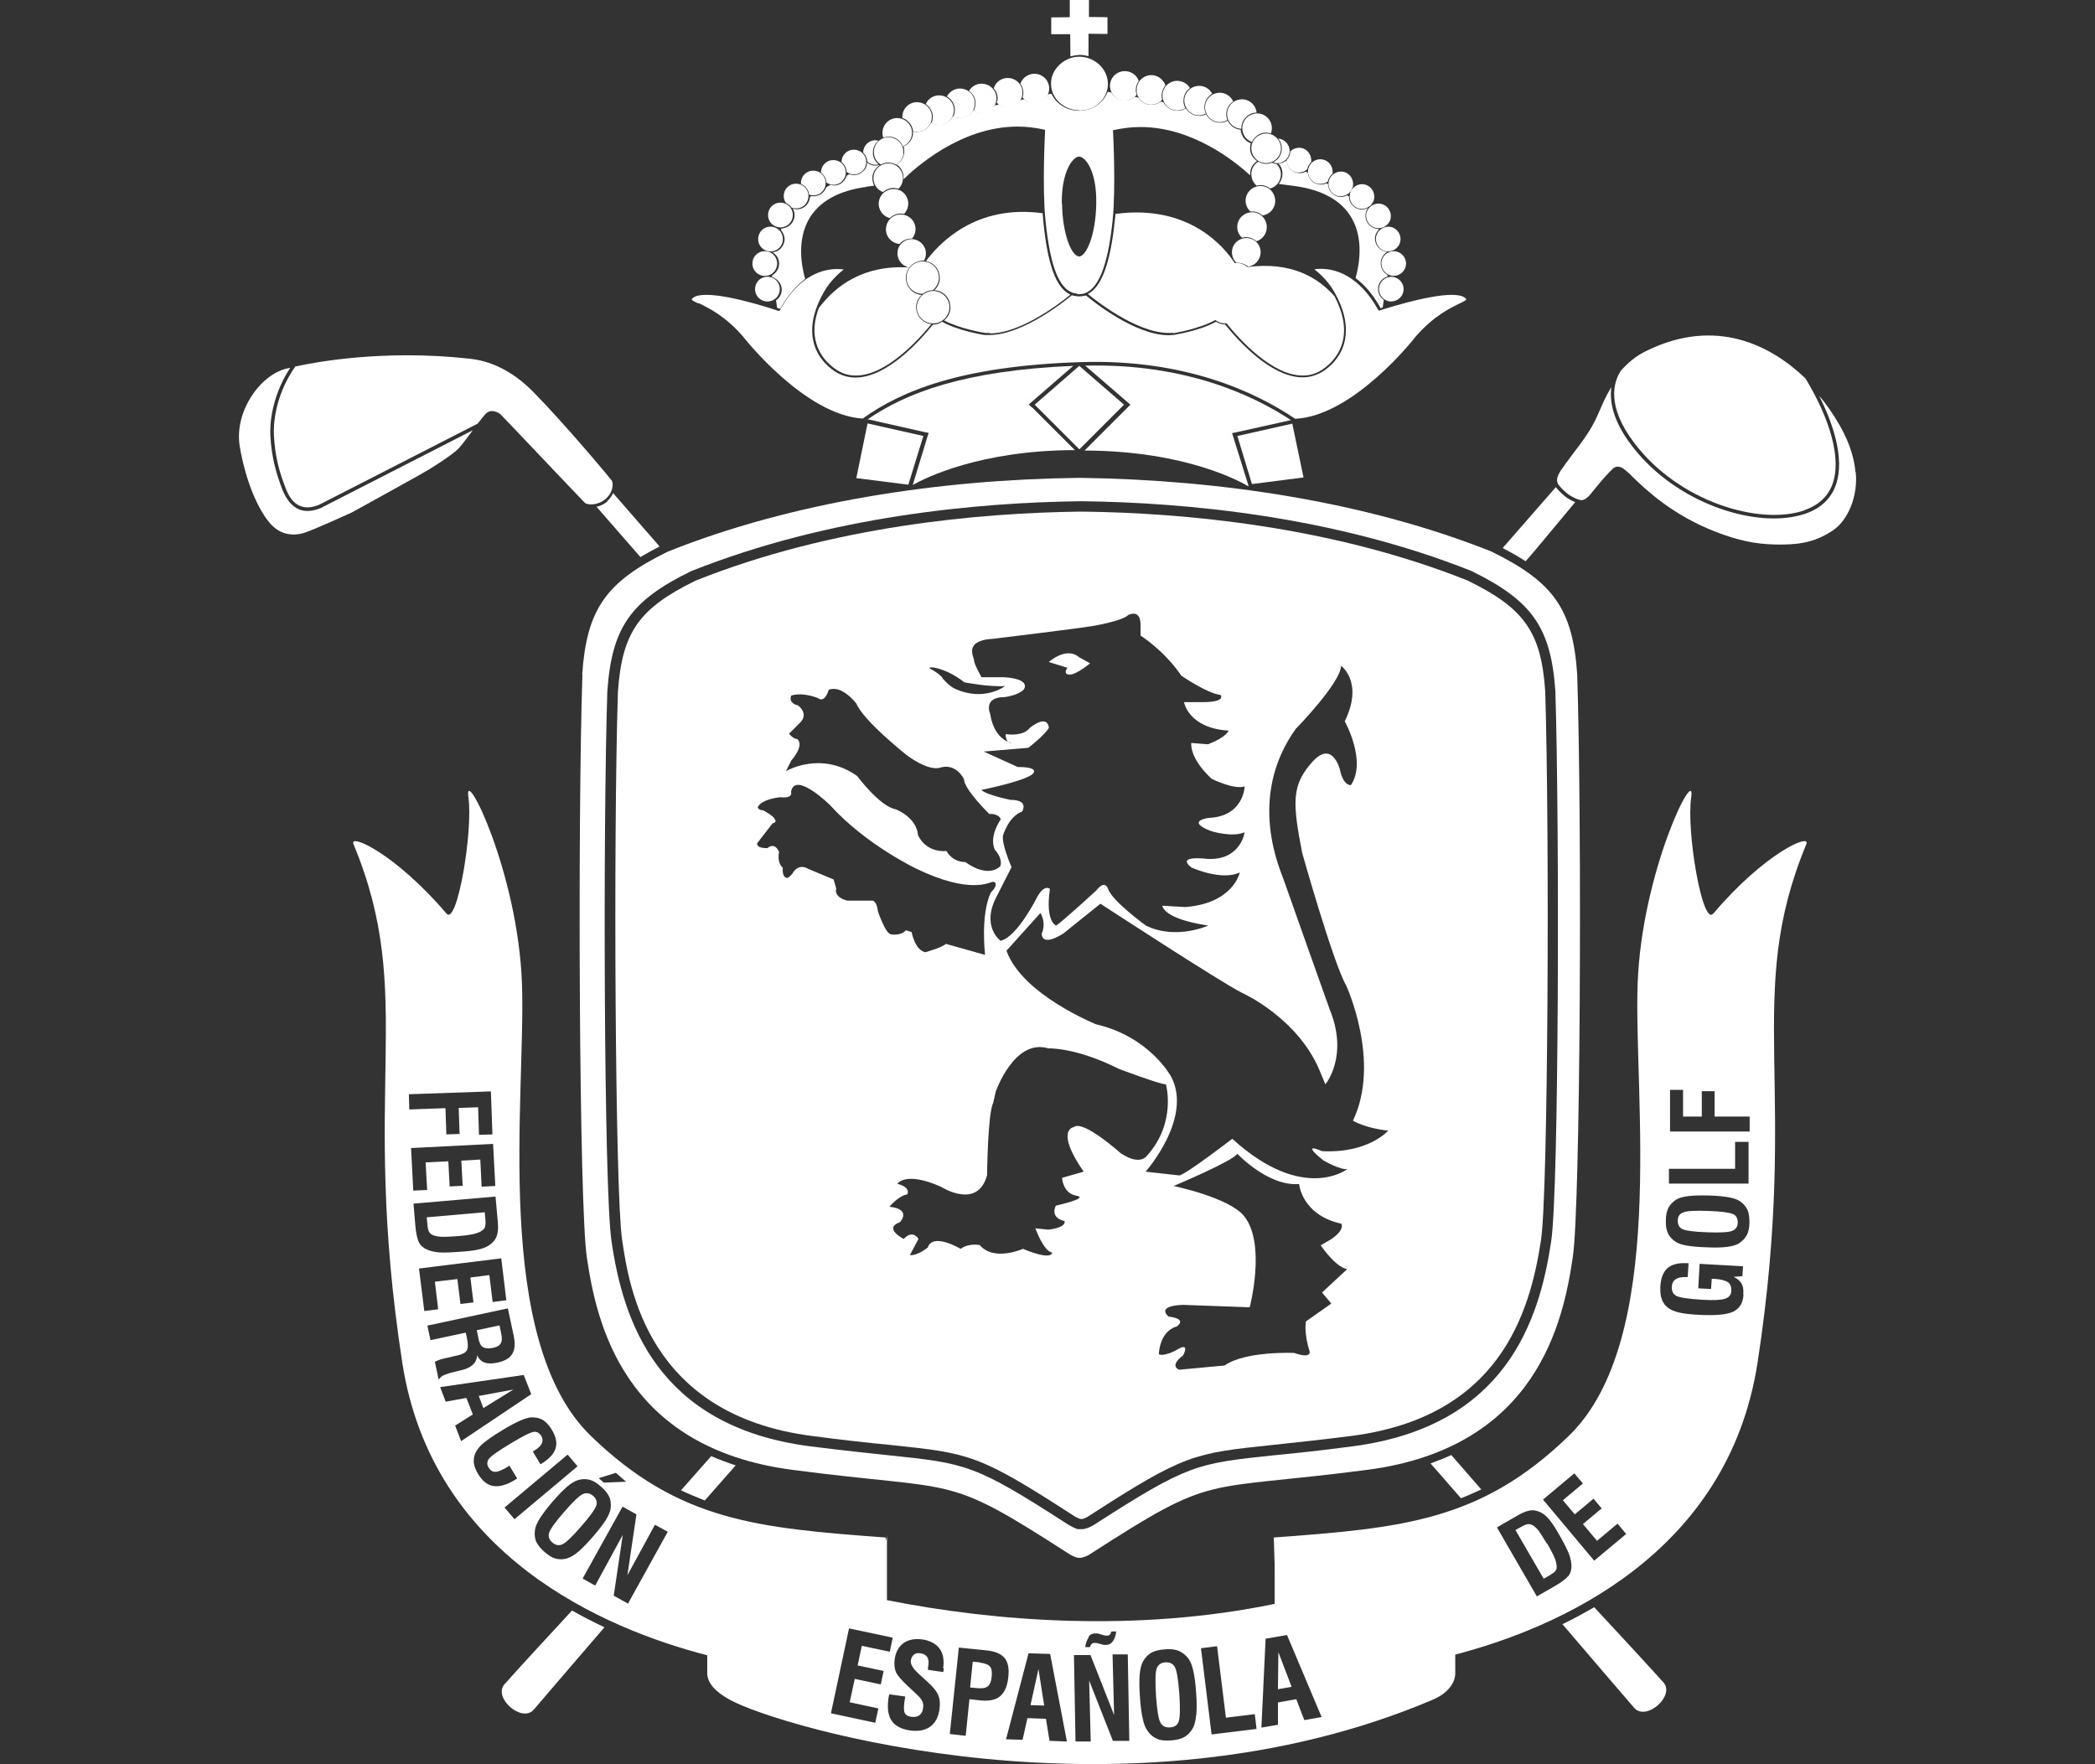 <?xml version="1.0" encoding="UTF-8"?>
<svg id="Capa_1" data-name="Capa 1" xmlns="http://www.w3.org/2000/svg" viewBox="0 0 95 80">
  <rect x="0" y="0" width="95" height="80" fill="#333333" stroke="none"/>
  <defs>
    <style>
      .cls-1 {
        fill: #fff;
      }
    </style>
  </defs>
  <polygon class="cls-1" points="38.83 21.68 41.19 21.98 41.87 19.77 39.34 19.2 38.83 21.68"/>
  <polygon class="cls-1" points="48.95 20.37 48.95 20.37 50.97 18.35 48.94 16.59 46.92 18.35 48.94 20.37 48.95 20.37"/>
  <polygon class="cls-1" points="59.11 21.65 58.6 19.21 56.11 19.77 56.77 21.95 59.11 21.65"/>
  <path class="cls-1" d="M20.8,20.33c.15-.16.4-.5.64-.82l-6.9,3.53c-.22.09-.42.13-.6.13-.15,0-.28-.03-.4-.08-.31-.14-.55-.43-.74-.9-.25-.66-.49-1.41-.54-2.45-.02-.34-.01-1.67.9-3.06-.03,0-.05.01-.05.01-1.26.21-2.5,1.95-2.24,3.54.27,1.61.83,2.85,1.35,3.47.52.62,1.14.58,1.52.48.37-.1,2.21-.94,2.21-.94,0,0,2.72-1.5,3.14-1.74.42-.23,1.41-.86,1.7-1.16Z"/>
  <path class="cls-1" d="M12.42,19.73c.05,1.02.28,1.76.53,2.4.16.43.38.7.65.81.24.1.53.09.87-.05l7.19-3.68c.14-.18.26-.33.35-.43.28-.3.64-.03.68,0,.04.03,3.77,3.97,3.83,4.02.12.11.59.13.95-.18.34-.3.35-.71.27-.83-.08-.11-2.12-2.56-3.57-4.03-1.32-1.34-2.56-1.46-2.93-1.5-3.86-.42-6.94.16-7.85.36-.98,1.4-.99,2.77-.97,3.11Z"/>
  <path class="cls-1" d="M81.83,23.13c.66-.23,1.1-.65,1.29-1.25.45-1.4-.46-3.43-1.25-4.72-1.55-1.49-4.05-2.8-7.21-1.25-.48.23-.85.55-1.16.9-.34.52-.66,1.61.61,3.28,2.03,2.68,5.7,3.75,7.72,3.05Z"/>
  <path class="cls-1" d="M58.9,7.82c.15,0,.28-.05.38-.15.02-.13.09-.24.18-.32,0-.03,0-.05,0-.08,0-.31-.24-.57-.55-.57-.15,0-.29.06-.4.16,0,.16-.07.3-.17.4,0,.31.24.56.55.57Z"/>
  <path class="cls-1" d="M61.75,9.47c.31,0,.57-.24.57-.55,0-.31-.24-.56-.55-.57-.31,0-.56.24-.57.55,0,.31.24.57.55.57Z"/>
  <path class="cls-1" d="M51.09,4.56c.19-.02.34-.12.45-.26-.01-.04-.02-.09-.03-.13-.02-.18.02-.35.13-.5-.1-.29-.4-.48-.72-.44-.37.05-.63.38-.58.75.05.37.38.63.75.58Z"/>
  <path class="cls-1" d="M52.72,4.42c.05.37.38.63.75.58.1-.01.2-.05.28-.1-.04-.07-.07-.16-.08-.25-.02-.19.03-.37.14-.52.04-.05.09-.1.15-.14-.13-.22-.39-.35-.66-.32-.37.05-.63.38-.58.75Z"/>
  <path class="cls-1" d="M37.14,13.94c-.23.6-.27,1.15-.12,1.64.26.87,1.02,1.25,1.03,1.26.24.13.49.19.76.19,1.37,0,2.83-1.61,3.42-2.33-.35-.04-.63-.31-.68-.67-.03-.21.03-.41.16-.57.03-.03.06-.06.09-.09-.02,0-.04,0-.05,0-.21-.03-.39-.13-.51-.3-.13-.16-.18-.37-.16-.57.02-.13.07-.26.15-.36.15-.21.4-.33.67-.32.04-.07.07-.15.08-.24.05-.36-.21-.68-.56-.73-.35-.05-.68.21-.72.56-.04.34.19.65.52.72-2.06-.13-3.32.83-4.06,1.8Z"/>
  <path class="cls-1" d="M84.14,21.41c-.09-.94-.48-1.86-1.22-2.91-.11-.16-.25-.35-.43-.55.64,1.26,1.15,2.82.78,3.98-.21.65-.68,1.11-1.39,1.36-.42.14-.9.22-1.43.22-2.09,0-4.82-1.14-6.47-3.32-.85-1.12-1-2-.91-2.64-.24.39-.41.78-.55,1.11-.08.18-.15.34-.22.47-.25.49-.55.89-.93,1.39-.11.15-.22.3-.35.47l-.07.1c-.22.3-.47.63-.27.9.09.12.25.28.39.39.2.16.45.25.45.25.08.03.14.05.2.05.07,0,.18-.03.36-.22.05-.06.13-.16.23-.28.22-.27.53-.65.83-.93.07-.06.14-.09.22-.09.17,0,.31.13.4.21l.04.03c.06.05.15.13.25.24.58.56,1.8,1.73,3.79,2.49.96.37,1.75.54,2.64.56.97.02,1.74-.05,2.61-.62.72-.47,1.17-1.59,1.06-2.66Z"/>
  <path class="cls-1" d="M27.55,22.73c-.17.15-.35.22-.5.25l1.99,2.28c.27-.16.56-.32.87-.48l-2.11-2.42c-.05.12-.14.25-.26.36Z"/>
  <path class="cls-1" d="M31.96,68.04l1.4-1.59c-.39-.13-.76-.27-1.11-.42l-1.37,1.55c.36.17.72.32,1.08.46Z"/>
  <path class="cls-1" d="M39.7,7.47s.1,0,.14-.02c-.04-.03-.08-.07-.11-.11-.12-.15-.17-.34-.14-.52.02-.18.11-.33.24-.44-.05-.01-.09-.02-.14-.02-.31,0-.55.26-.55.56.11.11.18.25.19.41.1.09.23.15.38.14Z"/>
  <path class="cls-1" d="M38.4,7.8c.09.07.21.11.33.11.31,0,.56-.26.55-.57,0-.31-.26-.56-.57-.55-.31,0-.55.25-.55.56.14.11.23.27.23.46Z"/>
  <path class="cls-1" d="M37.48,8.28c.09.06.2.1.32.1.31,0,.56-.26.55-.57,0-.31-.26-.56-.57-.55-.31,0-.56.26-.55.57.14.1.24.27.24.45Z"/>
  <path class="cls-1" d="M35.4,10.31c.31,0,.56-.26.55-.57,0-.31-.26-.56-.57-.55-.31,0-.56.26-.55.57,0,.31.26.56.57.55Z"/>
  <path class="cls-1" d="M34.95,11.4c.31,0,.56-.26.55-.57,0-.31-.26-.56-.57-.55-.31,0-.56.26-.55.57,0,.31.26.56.57.55Z"/>
  <path class="cls-1" d="M34.69,12.51c.31,0,.56-.26.55-.57,0-.31-.26-.56-.57-.55-.31,0-.56.26-.55.57,0,.31.26.56.57.55Z"/>
  <path class="cls-1" d="M34.79,12.55c-.31,0-.56.26-.55.57,0,.31.26.56.57.55.31,0,.56-.26.55-.57,0-.31-.26-.56-.57-.55Z"/>
  <path class="cls-1" d="M39.26,8.47l.38-.05c-.07-.13-.09-.27-.08-.42.03-.22.16-.4.33-.51,0,0-.01,0-.02-.01-.06.02-.12.03-.18.03h0c-.14,0-.27-.05-.37-.14,0,.15-.06.29-.17.39-.11.11-.26.18-.42.18h0c-.08,0-.15-.02-.22-.04l-.12.07c-.03.1-.07.19-.15.26-.11.12-.26.18-.42.18h0c-.06,0-.11-.01-.16-.03l-.19.11c-.08.23-.3.4-.56.41h0s-.07,0-.11-.01l-.07.04c-.02.31-.27.56-.59.56h0c-.07,0-.13-.01-.19-.03.05.09.08.18.08.29,0,.33-.26.6-.59.61l-.03.07c.1.11.16.25.17.4,0,.16-.06.31-.17.43-.1.11-.24.17-.38.18.18.1.3.29.3.51,0,.23-.13.43-.32.54v.07c.25.08.43.3.44.56,0,.21-.1.39-.26.5l.05.34c.06.02.11.04.14.04.36-.64.75-1.06,1.13-1.35-.18-.64-.36-1.78.17-2.71.46-.8,1.34-1.3,2.63-1.47Z"/>
  <path class="cls-1" d="M60.24,8.33c0,.31.24.57.55.57.31,0,.56-.24.57-.55,0-.31-.24-.57-.55-.57-.31,0-.56.24-.57.55Z"/>
  <path class="cls-1" d="M61.95,9.78c0,.31.24.56.55.57.31,0,.57-.24.57-.55,0-.31-.24-.56-.55-.57-.31,0-.57.24-.57.55Z"/>
  <path class="cls-1" d="M62.39,10.83c0,.31.24.57.55.57.31,0,.56-.24.57-.55,0-.31-.24-.57-.55-.57-.31,0-.56.24-.57.55Z"/>
  <path class="cls-1" d="M62.64,11.94c0,.31.24.56.55.57.31,0,.56-.24.57-.55,0-.31-.24-.56-.55-.57-.31,0-.57.24-.57.55Z"/>
  <path class="cls-1" d="M63.65,13.12c0-.31-.24-.56-.55-.57-.31,0-.56.24-.57.55,0,.31.24.57.55.57.31,0,.56-.24.57-.55Z"/>
  <path class="cls-1" d="M47.68,1.55h.85s.01,1.01.01,1.01c.13-.04.26-.06.4-.07.14,0,.28.02.42.06v-1.02s.86.01.86.01v-.76s-.84-.01-.84-.01V0S48.95,0,48.95,0h0S48.51,0,48.51,0v.78s-.84.01-.84.01v.76Z"/>
  <path class="cls-1" d="M48.93,5.01h.05c.69,0,1.25-.54,1.26-1.19,0-.31-.12-.61-.35-.85-.25-.25-.6-.4-.95-.4-.33,0-.66.14-.9.37-.25.24-.39.55-.38.87,0,.65.59,1.19,1.28,1.19Z"/>
  <path class="cls-1" d="M57.33,6.06c-.37.05-.63.38-.58.75.05.37.38.63.75.58.37-.05.63-.38.58-.75-.05-.37-.38-.63-.75-.58Z"/>
  <path class="cls-1" d="M31.69,13.75c.41.2,1.19.56,2.02,1.53.03.04,2.78,3.54,5.41,3.7,1.77-1.27,4.51-2.39,9.9-2.56,4.71-.15,7.92,1.36,9.71,2.57,2.64-.12,5.42-3.66,5.44-3.7.84-.97,1.61-1.33,2.02-1.53.16-.08.3-.14.3-.18,0,0,0-.04-.08-.09-.11-.08-.31-.12-.58-.12-1.14,0-3.26.71-3.28.71h-.03s-.02-.02-.02-.02c-.89-1.62-2.01-1.87-2.59-1.87-.13,0-.24.01-.31.02.17.13.59.49.87.97.53.9.68,1.72.47,2.43-.27.9-1.06,1.3-1.07,1.3-.25.13-.51.2-.8.2-1.46,0-2.96-1.71-3.52-2.4-.15,0-.29-.05-.41-.12-.73.41-1.88.59-1.94.6-.07,0-.14.01-.21.01-1.57,0-3.55-1.64-3.74-1.8-.05.01-.21.04-.32.04s-.27-.04-.33-.05c-.2.17-2.18,1.8-3.74,1.8-.07,0-.14,0-.2,0-.06,0-1.21-.19-1.94-.6-.12.08-.26.13-.42.13-.56.7-2.06,2.4-3.51,2.4-.28,0-.55-.07-.8-.2,0,0-.8-.4-1.07-1.3-.21-.71-.06-1.52.47-2.43.28-.48.7-.84.87-.97-.07-.01-.17-.02-.31-.02-.59,0-1.7.24-2.59,1.87l-.02.03h-.03s-2.13-.73-3.28-.73c-.27,0-.47.04-.58.12-.08.05-.08.08-.08.09,0,.04.14.11.3.18Z"/>
  <path class="cls-1" d="M45.22,4.56s-.01.07-.02.1c.1.11.24.19.41.21.37.05.7-.21.75-.58.05-.37-.21-.7-.58-.75-.33-.04-.63.16-.72.47,0,0,.02.02.03.03.12.15.17.34.14.52Z"/>
  <path class="cls-1" d="M44.09,4.26c.12.15.17.34.14.52-.01.09-.04.17-.08.25.08.05.18.09.28.1.37.05.7-.21.75-.58.05-.37-.21-.7-.58-.75-.27-.04-.53.1-.66.32.05.04.1.08.15.14Z"/>
  <path class="cls-1" d="M43.15,4.56c.12.15.17.34.14.52,0,.07-.03.14-.06.2.07.03.14.06.22.07.37.05.7-.21.75-.58.05-.37-.21-.7-.58-.75-.28-.04-.55.11-.68.35.08.05.15.11.21.18Z"/>
  <path class="cls-1" d="M42.15,4.88c.12.15.17.34.14.52,0,.06-.03.12-.05.17.08.05.16.08.26.09.37.05.7-.21.75-.58.05-.37-.21-.7-.58-.75-.3-.04-.58.13-.69.39.06.04.12.09.17.15Z"/>
  <path class="cls-1" d="M41.26,5.59c.08.1.13.23.14.36.03,0,.07.02.1.02.37.05.7-.21.75-.58.05-.37-.21-.7-.58-.75-.37-.05-.7.21-.75.58,0,.04,0,.09,0,.13.13.04.25.13.34.24Z"/>
  <path class="cls-1" d="M40.96,6.98c.05-.37-.21-.7-.58-.75-.37-.05-.7.21-.75.58-.03.27.09.52.31.65.13-.07.27-.1.43-.08.1.01.19.04.27.09.17-.1.3-.28.33-.49Z"/>
  <path class="cls-1" d="M40.38,6.2c.19.02.36.12.47.27.04.05.07.11.09.17.21-.09.38-.29.41-.53.05-.37-.21-.7-.58-.75-.37-.05-.7.21-.75.58-.01.1,0,.2.03.3.1-.03.21-.05.32-.04Z"/>
  <path class="cls-1" d="M40.36,7.42c-.37-.05-.7.21-.75.58-.04.31.15.61.43.71.15-.13.35-.21.56-.18.05,0,.09.02.14.03.11-.1.18-.24.2-.4.05-.37-.21-.7-.58-.75Z"/>
  <path class="cls-1" d="M40.6,8.58c-.37-.05-.7.21-.75.58-.04.34.18.65.5.73.15-.15.36-.23.59-.2.02,0,.04,0,.06.01.09-.1.16-.23.18-.38.05-.37-.21-.7-.58-.75Z"/>
  <path class="cls-1" d="M40.18,10.31c-.05.37.21.7.58.75.01,0,.02,0,.03,0,.14-.16.34-.25.57-.24.08-.1.13-.21.15-.34.05-.37-.21-.7-.58-.75-.37-.05-.7.21-.75.58Z"/>
  <path class="cls-1" d="M41.11,12.5c-.05.4.23.77.64.82.03,0,.06,0,.09,0,.13-.1.29-.16.46-.16.14-.12.24-.28.27-.48.05-.4-.23-.77-.64-.82-.4-.05-.77.23-.82.64Z"/>
  <path class="cls-1" d="M46.4,4.29s-.02.09-.03.13c.11.14.26.24.45.26.37.05.7-.21.75-.58.05-.37-.21-.7-.58-.75-.32-.04-.61.15-.72.44.1.15.15.32.13.5Z"/>
  <path class="cls-1" d="M43.05,14.03c.05-.4-.23-.77-.64-.83-.4-.05-.77.23-.83.64-.05.4.23.77.64.82.4.05.77-.23.83-.64Z"/>
  <path class="cls-1" d="M26.41,30.58c-.22,6.8-.15,24.07.2,26.43.43,2.91,1.62,8.63,9.31,9.64,7.68,1.01,6.82.11,12.55,3.81.14.09.27.14.39.18.03,0,.07,0,.1,0,.04,0,.07,0,.1-.01.13-.03.26-.08.39-.17,5.74-3.7,4.87-2.81,12.56-3.81,7.69-1.01,8.88-6.73,9.31-9.64.35-2.35.42-19.63.2-26.43-.2-2.96-1.07-4.19-3.89-5.57-5.69-2.27-12.34-3.25-18.56-3.34h-.22c-6.23.08-12.87,1.07-18.56,3.34-2.82,1.38-3.68,2.61-3.89,5.57ZM31.34,25.9c6.29-2.51,13.04-3.11,17.59-3.17h.21c4.56.06,11.3.66,17.58,3.16,2.76,1.35,3.61,2.57,3.81,5.45.19,6.13.16,22.62-.19,24.95-.53,3.55-2.03,8.37-8.97,9.29-1.5.2-2.66.32-3.59.41-3.53.37-3.9.41-8.15,3.14-.14.09-.29.16-.43.19-.04.02-.09.02-.14.02h-.08s-.04,0-.06,0h-.06c-.16-.06-.3-.13-.43-.21-4.24-2.74-4.61-2.77-8.14-3.14-.93-.1-2.09-.22-3.59-.41-6.94-.91-8.45-5.74-8.97-9.29-.35-2.34-.39-18.82-.19-24.94.2-2.89,1.05-4.11,3.8-5.45Z"/>
  <path class="cls-1" d="M48.51,30.59c.31,0,.92-.51.92-.51l-.5-.28c-.58-.5-1.37.22-1.37.22l.84.26c-.22.34.12.31.12.31Z"/>
  <path class="cls-1" d="M36.78,65.11c1.49.2,2.65.32,3.57.41,3.64.38,4.02.42,8.35,3.22.09.06.18.1.29.14h0s.05,0,.05,0h.05c.09-.03.19-.07.29-.14,4.34-2.8,4.72-2.84,8.35-3.22.93-.1,2.08-.22,3.58-.41,6.63-.87,8.06-5.49,8.57-8.89.32-2.12.39-18.33.19-24.86-.18-2.69-.94-3.78-3.53-5.04-6.2-2.47-12.88-3.06-17.39-3.12h-.21c-4.51.06-11.19.65-17.4,3.13-2.57,1.26-3.33,2.34-3.52,5.04-.21,6.52-.13,22.73.19,24.85.32,2.17,1.18,7.92,8.57,8.89ZM50.85,52.32s-1.74-1.57-2.16-1.21c0,0-.87.11.45,2.02l-.98.28s.03.7.65.81c.62.11-.93.45-.93.45,0,0-.31.53.39.7,0,0,.14.28-.73.39l-.59-.06s.37,1.04.76,1.1c0,0,.03.39-1.32-.17,0,0-1.32.59-1.96-.17,0,0-.48-.11-.87.17,0,0-1.26-.76-1.49-.06,0,0-.48.39-.81.34l.39-.73s-.25-.45-.67,0c0,0-.95-.48-.17-.76,0,0,.56-.59-.48-.7,0,0,.42-.5.81-.56,0,0,.2-.31-.45-.48,0,0,.36-.59,1.99.14,0,0,1.65,1.06,2.08-.53,0,0,.03-2.83.28-3.28l.11-.5s.84-2.44,2.39-1.97c0,0,1.23-.06,3.2.93,0,0,1.85.7,2.13.7,0,0,.5,1.74-.87,3.25,0,0-.31.45-1.15-.11ZM60.37,59.11l-1.15.81s-.11.5.17,1.37c0,0,.08.34-.7.06,0,0-2.21-.1-3.16.57l-2.05.19s-.5-.14.17-.65c0,0,.37-.67-.34-.22,0,0-.53.28-.76.17,0,0,.01-1.03.81-1.26,0,0,.53-.34-.37-.45,0,0-.62-.48.65-.53l3.03.11s.76-2.89-.26-4.14c-.68-.84-3.19-1.36-3.19-1.36,0,0,2.67-1.12,2.89-1.46,0,0,1.4,1.49,2.8,1.37,0,0,.11,1.4,1.91,1.8,0,0,.2.25-.45.7l-.48.28s.66.99,1.2,1.08l-1.14,1.06.42.5ZM58.79,33.02s2.02-2.08,2.02-2.83c0,0,1.04.73.17,2.52,0,0,1.01,1.8.28,2.89,0,0-.34.06-.5-.7,0,0-.34-1.38-1.26-.34-.93,1.04-.9,1.82-.45,4.12,0,0,1.4,4.97,1.99,6,0,0,1.6,3.45.31,6.14,0,0,.56.34,1.6.45,0,0-.9,1.04-3,.93,0,0-1.04-.47.06.42,0,0,.78.45,1.09.39,0,0-1.99,1.57-5.22-1.37,0,0-2.16,1.66-2.41,1.66l-1.52-.17s2.16-2.44,1.15-4.32c0,0-.97-1.8-3.39-2.36,0,0-3.37-1.35-4.07-3.34l1.54-1.71s.28.42.06.93c0,0-.06.65.98,0l1.68-1.35s5.5,3.59,6.42,4.04c0,0,2.58,1.15,3.56,3.62l.22.53s1.07-1.26.2-3.39c0,0-1.96-5.5-2.08-5.86-.11-.37-1.74-3.73.56-6.9ZM44.93,28.98s3.96-.48,4.6-.59c0,0,1.35-.22,1.63-.5,0,0,.56-.31.56.45v.48s1.07.67,1.85,1.82c0,0,1.18.81,1.77.87,0,0,.31.33-.84.33h-.81s.2,1.18,2.02,1.29c0,0-.06.28-.93.62l-.76-.06s-.11.67.93,1.63c0,0,1.01.5,1.49.34,0,0-.03,1.37-1.65,1.43,0,0-1.04.14.11.59,0,0,.95.31,1.54.06,0,0-.17,1.26-1.65,1.21,0,0-1.52-.2-.76.39,0,0,1.37.62,2.19.22,0,0-.28,1.4-2.47,1.57l-1.04-.06s0,.59,2.08.9c0,0-1.46.67-2.83,0,0,0-1.54-1.12-1.71-1.66,0,0-.13-.45-.53.06,0,0-1.55,1.43-1.83,1.6,0,0-.5-.17-.28-1.66,0,0-.25-.25-.59.39,0,0-.9,1.8-1.65,1.96,0,0-.9-.65-.17-2.02l.67-1.32s-.45-1.01-.39-1.43c0,0,.25-.87.87-1.09,0,0,.34-.53-.53-.53,0,0-1.09-.22-1.32-.45,0,0,1.85-.37,2.3-.7,0,0,.45-.34-.65-.34l-1.54-.7,2.02-.17s.7-.53.93-.9c0,0,0-.67-.87,0,0,0-.22.39-1.09.28,0,0,0,.24.11.35.09.04.15.04.15.05h-.03s-.09-.02-.12-.05c-.23-.1-.67-.39-.81-1.27,0,0-.34-.76.65-.76,0,0,.59-.06.87-.34,0,0,.39-.47-.87-.56h-1.04s-.34-.59-.34-.76-.48-.87.78-.98ZM43.73,30.94s1.12.22,1.85.17c0,0-.96.74-2.3.11-.25-.12-.53-.45-.53-.45,0,0-.02-.14-.57-.45-.21-.12.62-.11,1.55.62ZM36.14,33.51c-.17,0-.36-.24-.36-.24l.53-.53c.36-.41-.12-.75-.12-.75-.48-.12-.31-.45-.31-.45.55-.17,1.22.12,1.22.12.31.24.48-.38.48-.38.6-.24,1.25.62,1.25.62.34.81,2.32,2.37,2.32,2.37,1.08.77,1.51.53,1.51.53.72-.19,1.05.53,1.05.53.02.48,1.15,1.58,1.15,1.58.46-.02.52.24.52.24-.58.89-.26,1.39-.26,1.39.38.43.24.74.24.74-.63.57-1.58-.19-1.58-.19-.62,0-.86-.5-.86-.5-.99.07-1.29-.72-1.29-.72-.07-.82-1.01-1.17-1.01-1.17-.74-.14-1.75-1.51-1.75-1.51-1.65-1.17-3.23-.22-3.23-.22l.24-.48c.65-.77.26-.98.26-.98ZM34.34,38.23l.69-.89c.24-.07.1-.19.1-.19-.02-.14-.53-.41-.53-.41-.22,0-.24-.14-.24-.14.19-.38,1.03-.45,1.03-.45.6.07.48-.24.48-.24.17-.98,1.77.6,1.77.6,1.63,1.8,3.91,2.88,3.91,2.88,2.42,1.17,3.31.62,3.45.6.15-.02.15.1.15.1.02.17-.22.38-.22.38-.48,1.03-.26,2.83-.26,2.83l-1.78-.5c-.17.17-.93.38-.93.38-.48-.1-.62-.91-.62-.91l-.26-.09c-.22.27-.67.19-.67.19-.26-.02-.6-1.05-.6-1.05-.05-.46-.24-.48-.24-.48h-1.15c-.65-.17-.5-.55-.5-.55l-.12-.41-1.15-.48c-.43-.26-.67.14-.67.14-.09.17-.26.27-.26.27-.29,0-.22-.46-.22-.46-.29-.24-.17-.72-.17-.72-.22-.48-.53-.17-.53-.17-.55,0-.46-.22-.46-.22Z"/>
  <path class="cls-1" d="M36.7,8.83c.06.02.13.03.19.03.31,0,.56-.26.55-.57,0-.31-.26-.56-.57-.55-.31,0-.56.26-.55.57,0,0,0,.02,0,.03.2.08.35.27.37.49Z"/>
  <path class="cls-1" d="M35.89,9.41c.07.03.14.04.22.04.31,0,.56-.26.55-.57,0-.31-.26-.56-.57-.55-.31,0-.56.26-.55.57,0,.11.04.22.1.3.1.05.19.12.25.21Z"/>
  <path class="cls-1" d="M56.43,10.8c-.36.05-.61.37-.56.73.02.15.09.28.19.38.2,0,.39.06.54.18.35-.05.6-.37.56-.73-.04-.36-.37-.61-.73-.56Z"/>
  <path class="cls-1" d="M57.44,10.21c-.05-.37-.38-.63-.75-.58-.37.05-.63.38-.58.75.02.16.1.3.21.4.03,0,.07-.02.1-.02.21-.03.41.05.55.18.31-.09.51-.4.47-.73Z"/>
  <path class="cls-1" d="M57.82,9.02c-.05-.37-.38-.63-.75-.58-.37.05-.63.38-.58.75.02.16.1.3.21.4.21-.02.4.05.55.18.36-.05.62-.38.57-.75Z"/>
  <path class="cls-1" d="M56.34,5.9c.03.26.2.46.43.54.02-.05.05-.1.09-.15.12-.15.28-.25.47-.27.11-.01.21,0,.3.03.04-.1.05-.21.04-.32-.05-.37-.38-.63-.75-.58-.37.05-.63.38-.58.75Z"/>
  <path class="cls-1" d="M57.98,7.16c-.07.09-.15.15-.25.2.06.02.12.04.18.04.31,0,.56-.24.57-.55,0-.3-.23-.54-.52-.57.08.1.14.22.16.36.02.19-.03.37-.14.52Z"/>
  <path class="cls-1" d="M58.08,7.82c-.02-.15-.09-.29-.2-.39-.07,0-.14-.02-.2-.05-.08.03-.17.05-.27.05h-.01c-.12,0-.24-.04-.34-.1-.22.13-.35.39-.31.66.02.17.11.32.23.43.03,0,.06-.02.09-.02.2-.03.39.04.53.15.31-.09.52-.39.48-.73Z"/>
  <path class="cls-1" d="M55.65,5.26c.04.33.32.57.64.58,0-.17.04-.33.15-.46.12-.15.28-.25.47-.27.02,0,.05,0,.07,0,0,0,0-.01,0-.02-.05-.37-.38-.63-.75-.58-.37.05-.63.38-.58.75Z"/>
  <path class="cls-1" d="M54.65,4.95c.05.37.38.63.75.58.09-.01.18-.04.26-.09-.02-.05-.04-.11-.05-.17-.02-.19.03-.37.14-.52.05-.06.11-.11.17-.15-.12-.26-.39-.43-.69-.39-.37.05-.63.38-.58.75Z"/>
  <path class="cls-1" d="M53.71,4.64c.05.37.38.63.75.58.08-.01.15-.04.22-.07-.03-.06-.05-.13-.06-.2-.02-.19.03-.37.14-.52.06-.07.13-.14.21-.18-.13-.24-.39-.39-.68-.35-.37.05-.63.38-.58.75Z"/>
  <path class="cls-1" d="M51.54,4.16c.05.37.38.63.75.58.16-.02.3-.1.41-.21,0-.03-.02-.07-.02-.1-.02-.19.03-.37.14-.52,0,0,.02-.02.03-.03-.1-.3-.4-.51-.72-.47-.37.05-.63.38-.58.75Z"/>
  <path class="cls-1" d="M59.87,8.34c.13,0,.25-.04.34-.11.03-.14.11-.27.22-.36,0-.03,0-.05,0-.08,0-.31-.24-.56-.55-.57-.31,0-.56.24-.57.55,0,.31.24.57.55.57Z"/>
  <path class="cls-1" d="M62.56,13.99s.08-.03.14-.05l.05-.34c-.16-.11-.26-.29-.26-.5,0-.27.18-.49.43-.56v-.07c-.18-.1-.31-.3-.31-.54,0-.21.12-.4.29-.51-.31-.03-.55-.29-.55-.6,0-.16.07-.3.17-.4l-.02-.04c-.33-.01-.59-.28-.58-.61,0-.13.04-.24.11-.34-.08.04-.17.07-.27.07h0c-.33,0-.59-.27-.59-.59l-.08-.05c-.08.04-.18.07-.28.07h0c-.32,0-.58-.26-.59-.58l-.07-.04c-.08.04-.17.06-.26.06h0c-.31,0-.56-.24-.59-.54l-.09-.05c-.08.05-.18.07-.28.07h0c-.16,0-.31-.07-.42-.18-.1-.11-.16-.24-.17-.39,0,0,0,0-.01,0-.03.02-.06.04-.09.06,0,0-.01,0-.02.01-.03.02-.07.03-.1.04,0,0-.01,0-.02,0-.04.01-.09.02-.13.02.1.1.16.23.18.38.02.19-.03.37-.14.52,0,.01-.02.02-.03.03l.69.09c1.29.17,2.18.67,2.63,1.47.53.93.35,2.07.17,2.71.38.28.77.71,1.13,1.35Z"/>
  <path class="cls-1" d="M68.42,25s0,0,0,0c.08.05.17.09.25.14,0,0,0,0,0,0,0,0,.01,0,.02.01,0,0,0,0,0,0,.08.05.17.1.25.15,0,0,0,0,0,0,0,0,0,0,0,0,.08.05.16.1.24.15,0,0,0,0,0,0l.4-.46,1.85-2.22c-.1-.04-.29-.12-.46-.26-.15-.12-.32-.29-.42-.42,0,0,0,0,0,0l-2.41,2.76c.1.05.19.1.28.15,0,0,0,0,.01,0Z"/>
  <polygon class="cls-1" points="57.95 76.6 58.57 76.49 57.97 74.92 57.95 76.6"/>
  <path class="cls-1" d="M53.28,75.6c-.09-.16-.23-.23-.43-.22-.2.01-.34.11-.4.28-.06.17-.07.58-.03,1.24.05.65.11,1.05.2,1.21.09.16.23.24.44.22.2-.01.33-.1.39-.27.06-.17.07-.58.03-1.23-.05-.65-.11-1.06-.2-1.22Z"/>
  <path class="cls-1" d="M21.91,61.09c.1.06.25.07.45.03.18-.04.3-.11.35-.21.06-.1.06-.26.01-.48l-.07-.33-1.03.22.08.39c.04.2.11.33.21.38Z"/>
  <path class="cls-1" d="M26.89,67.83c-.15-.13-.3-.15-.46-.08-.16.07-.44.34-.85.81-.4.46-.63.78-.68.95-.05.17,0,.31.15.44.14.12.29.15.45.08.16-.07.44-.34.85-.81.41-.47.64-.79.69-.95.05-.17,0-.31-.14-.44Z"/>
  <path class="cls-1" d="M70.14,69.99c-.18-.3-.32-.52-.42-.64-.11-.12-.21-.2-.32-.23-.05-.01-.11-.01-.17,0-.06.02-.15.06-.26.12l-.25.14,1.28,2.21.26-.15c.13-.08.22-.14.26-.19.04-.05.07-.11.07-.17,0-.11-.02-.25-.08-.4-.06-.16-.18-.39-.36-.7Z"/>
  <polygon class="cls-1" points="46.73 77.32 47.35 77.34 47.09 75.68 46.73 77.32"/>
  <path class="cls-1" d="M19.45,55.84c.03.06.07.11.13.14.1.06.24.09.41.1.17.01.44,0,.81-.03.36-.03.62-.07.78-.12.16-.05.28-.11.36-.2.04-.04.06-.1.07-.16.01-.06.01-.17,0-.3l-.03-.3-2.63.23.03.31c.01.16.04.26.06.33Z"/>
  <path class="cls-1" d="M44.43,75.38l-.32-.03-.12,1.17.31.03c.23.02.39,0,.49-.08.1-.08.16-.23.18-.44.02-.22,0-.37-.08-.46-.08-.09-.23-.15-.47-.18Z"/>
  <polygon class="cls-1" points="21.92 63.85 23.28 63.01 21.71 63.3 21.92 63.85"/>
  <path class="cls-1" d="M78.57,55.05c-.15-.07-.53-.12-1.12-.14-.6-.02-.98,0-1.13.07-.16.06-.24.19-.24.37,0,.19.07.32.22.39.15.07.53.12,1.13.14.59.02.97,0,1.13-.07.16-.07.24-.19.24-.38,0-.18-.07-.31-.21-.38Z"/>
  <path class="cls-1" d="M77.68,41.43c-.48.57-1.22-3.74-.99-5.28.22-1.53-2.25,3.38-2.43,8.47-.18,5.03,1.38,16.15-3.13,20.5-3.99,3.86-7.55,4.17-13.37,4.6l.04,1.23v1.78c-6.29,1.3-12.7.8-17.58-.17v-2.98c0,.1-.02.2-.06.28v-.14c-5.81-.43-9.37-.74-13.36-4.6-4.5-4.35-2.95-15.47-3.13-20.5-.18-5.09-2.65-10-2.43-8.47.22,1.53-.51,5.84-.99,5.28-2.33-2.73-4.44-3.67-4.22-3.15,2.87,6.91.28,10.92,2.21,23.5,1.35,8.78,9.19,12.08,13.83,13.28v.81c0,.43.35.84,1.03,1.21,2.27,1.25,18.01,5.88,31.86,0,.71-.3,1.03-.78,1.03-1.21v-.84c4.63-1.21,12.37-4.53,13.71-13.25,1.93-12.58-.66-16.59,2.21-23.5.22-.52-1.9.41-4.22,3.15ZM27.92,66.78l.47.41-1.01.04-.23-.2.77-.24ZM18.53,49.62l3.73-.13.07,1.95-.61.02-.04-1.25-.88.03.04,1.18-.6.02-.04-1.19-1.64.06-.02-.7ZM18.63,52.06l3.73-.19.1,1.91-.62.03-.06-1.23-.86.05.06,1.14-.59.03-.06-1.14-1.03.05.07,1.25-.63.03-.1-1.94ZM18.83,55.53l-.08-.95,3.72-.32.1,1.11c.02.23.02.41-.01.55-.03.14-.08.26-.16.35-.12.14-.27.25-.46.32-.19.07-.49.13-.9.16-.53.04-.9.06-1.13.04-.22-.02-.41-.06-.57-.14-.16-.07-.28-.18-.35-.33-.07-.15-.13-.41-.16-.78ZM19.02,57.52l3.71-.46.23,1.9-.62.08-.15-1.22-.86.11.14,1.13-.59.07-.14-1.13-1.02.12.15,1.25-.63.08-.24-1.93ZM19.72,61.75c.06-.03.13-.06.21-.09.08-.03.2-.06.35-.09l.38-.09.1-.02c.21-.05.35-.12.41-.23.06-.11.06-.3,0-.57l-.05-.23-1.6.34-.14-.66,3.65-.78.26,1.22c.08.37.06.65-.06.84-.11.19-.34.33-.68.4-.24.05-.43.05-.59-.01-.15-.06-.26-.17-.32-.33-.02.34-.25.57-.71.68-.02,0-.04,0-.05.01l-.48.12c-.14.04-.24.08-.32.12-.08.05-.14.11-.19.18l-.17-.81ZM20.63,64.65l.81-.51-.29-.75-.94.17-.25-.66,3.79-.55.34.87-3.18,2.13-.27-.7ZM22.38,67.39c-.27-.05-.51-.23-.7-.55-.09-.15-.15-.3-.18-.43-.03-.13-.02-.26.01-.39.05-.17.15-.34.32-.5.17-.16.49-.39.97-.68.33-.2.6-.34.81-.43.21-.09.38-.14.51-.14.2,0,.37.04.51.13.14.09.27.23.39.43.2.32.25.61.17.86-.08.25-.31.49-.68.71l-.35-.58.08-.05c.17-.1.28-.21.33-.32.05-.11.04-.22-.02-.33-.09-.14-.2-.21-.35-.19-.15.02-.49.19-1.02.51-.58.35-.91.58-1.01.71-.09.12-.1.26-.01.4.08.13.18.2.31.19.13,0,.33-.09.59-.25l.04-.03.35.58s-.03.02-.06.04c-.03.02-.05.03-.06.04-.37.22-.69.31-.97.26ZM22.88,68.36l2.86-2.4.45.53-2.86,2.4-.45-.53ZM25.74,70.66c-.19.06-.37.06-.53.02-.16-.04-.33-.14-.52-.31-.19-.16-.31-.32-.38-.47-.06-.15-.08-.33-.05-.53.02-.14.09-.31.22-.52.13-.2.32-.46.58-.76.26-.3.48-.52.66-.68.18-.15.35-.25.48-.29.19-.06.37-.06.53-.02.16.04.33.14.52.31.19.16.31.32.38.47.07.15.08.33.06.53-.02.14-.1.32-.22.52-.13.2-.32.45-.58.75-.26.3-.48.52-.66.68-.18.15-.34.25-.48.29ZM28.45,72.7l-.62-.34.41-2.76-1.25,2.3-.57-.32,1.81-3.26.63.35-.41,2.76,1.25-2.29.58.32-1.81,3.27ZM49.36,74.22c.07-.1.17-.15.29-.15.03,0,.05,0,.08,0,.03,0,.05,0,.08.01l.28.08s.04,0,.06.01c.02,0,.04,0,.06,0,.05,0,.09-.02.12-.05.03-.03.05-.08.07-.14h.22c-.03.19-.08.34-.16.45-.08.11-.18.16-.31.16-.02,0-.05,0-.07,0-.02,0-.04,0-.06-.01l-.31-.08s-.03,0-.04,0c-.01,0-.03,0-.04,0-.05,0-.1.02-.13.05-.04.03-.06.08-.07.14h-.22c.03-.19.08-.34.16-.44ZM39.94,76.38l-1.18-.25-.23,1.06,1.3.28-.14.65-2.01-.43.82-3.85,1.98.42-.13.64-1.27-.27-.19.89,1.18.25-.13.61ZM42.8,75.68s-.01.07-.02.09c0,.02,0,.04-.01.05l-.69-.1v-.1c.05-.21.03-.37-.03-.47-.06-.1-.16-.16-.32-.18-.12-.02-.21,0-.29.06-.07.06-.12.15-.14.27-.02.16.1.37.37.61h0s.36.33.36.33c.26.23.43.43.51.62.08.18.1.4.06.66-.05.35-.19.61-.42.78-.23.16-.53.22-.91.17-.39-.06-.67-.2-.83-.43-.16-.23-.21-.55-.16-.97,0-.05.02-.12.04-.22v-.02s.73.1.73.1l-.04.25c-.03.24-.03.41.02.5.05.1.15.15.29.17.15.02.28,0,.37-.07.09-.06.15-.17.17-.33.02-.12,0-.22-.04-.31-.04-.09-.15-.22-.32-.37l-.34-.32c-.29-.27-.47-.48-.54-.64-.06-.16-.08-.35-.05-.57.05-.33.18-.57.4-.73.22-.16.5-.21.84-.17.36.05.62.19.79.41.17.23.22.52.17.89ZM44.49,77.11l-.53-.06-.17,1.66-.72-.08.41-3.92,1.27.13c.39.04.65.16.81.35.15.19.21.48.16.88-.04.39-.16.66-.36.84-.2.17-.48.23-.85.2ZM47.59,78.93l-.16-.99-.84-.03-.22.98-.75-.02,1.02-3.9.98.03.76,3.97-.79-.03ZM50.47,78.95l-1.08-2.74.07,2.76h-.69s-.07-3.92-.07-3.92h.75s1.07,2.72,1.07,2.72l-.07-2.75h.69s.07,3.92.07,3.92h-.75ZM54.24,77.77c-.02.25-.07.44-.14.58-.1.18-.23.32-.38.41-.15.09-.36.14-.62.16-.26.02-.47,0-.63-.07-.16-.07-.31-.18-.43-.36-.09-.12-.17-.3-.22-.55-.06-.25-.1-.58-.13-1-.03-.42-.03-.75-.01-1,.02-.25.07-.44.14-.58.1-.19.23-.32.38-.41.15-.09.36-.14.62-.16.26-.02.47,0,.63.07.16.07.31.18.44.35.09.12.17.31.22.55.06.25.1.58.13.99.03.41.03.75.01,1ZM54.94,78.65l-.48-3.91.73-.09.4,3.24,1.31-.16.08.67-2.04.25ZM59.14,77.99l-.36-.94-.83.15v1.01s-.75.13-.75.13l.19-4.03.97-.17,1.57,3.72-.78.14ZM71.11,71.47c-.1.12-.3.28-.62.46l-.8.46-1.81-3.13.94-.54c.19-.11.35-.18.48-.21.13-.03.26-.04.37,0,.17.04.33.13.47.27.14.14.31.37.51.72.26.44.42.77.5.97.07.2.11.39.11.56,0,.17-.05.32-.14.44ZM72.29,70.77l-2.32-2.77,1.42-1.19.39.46-.91.76.54.64.85-.71.37.44-.85.71.64.76.93-.78.39.47-1.45,1.21ZM78.68,51.78h.61s0,1.89,0,1.89h-3.61s0-.67,0-.67h3s0-1.22,0-1.22ZM79.06,58.71c-.02.38-.18.63-.47.77-.3.14-.82.18-1.59.14-.36-.02-.64-.05-.85-.1-.21-.05-.38-.12-.49-.2-.14-.1-.24-.23-.3-.39-.06-.16-.08-.35-.07-.58.02-.39.13-.67.32-.84.19-.17.48-.25.87-.23h.09s-.04.63-.04.63h-.04c-.22-.01-.38.02-.49.09-.12.07-.18.19-.19.35-.01.2.06.33.2.41.15.08.54.14,1.19.18.51.03.85.01,1.03-.05.18-.06.27-.18.28-.36,0-.18-.04-.31-.16-.39-.12-.08-.32-.13-.61-.15h-.12s-.03.46-.03.46l-.58-.03.06-1.11,1.97.11-.03.45-.4.03c.17.08.29.18.36.3.07.12.1.29.08.5ZM79.2,56.02c-.07.14-.19.26-.36.37-.12.07-.29.12-.52.15-.23.03-.54.04-.92.02-.38-.01-.69-.04-.92-.08-.23-.04-.4-.1-.51-.18-.16-.11-.28-.24-.34-.39-.07-.15-.1-.34-.09-.58,0-.24.05-.43.12-.57.08-.14.2-.27.36-.37.12-.07.3-.12.53-.15.23-.03.54-.04.92-.03.38.01.68.04.91.08.23.04.4.1.52.18.16.11.27.24.34.39.07.15.09.34.09.58,0,.24-.05.43-.12.57ZM79.34,51.31h-3.61s0-1.89,0-1.89h.59v1.21s.85,0,.85,0v-1.15h.58v1.15s1.59,0,1.59,0v.67Z"/>
  <path class="cls-1" d="M22.88,76.37c-.54.6.77,1.77,1.32,1.16.02-.03,1.99-2.32,3.21-3.74-.49-.23-.98-.48-1.47-.76-.95,1.03-2.26,2.44-3.06,3.34Z"/>
  <path class="cls-1" d="M66.25,67.94c.31-.12.61-.26.92-.4l-1.36-1.56c-.3.14-.62.26-.94.38l1.38,1.58Z"/>
  <path class="cls-1" d="M72.29,72.88c-.48.28-.96.54-1.44.77,1.21,1.42,3.24,3.78,3.26,3.8.55.61,1.86-.56,1.32-1.16-.83-.92-2.18-2.38-3.14-3.41Z"/>
  <path class="cls-1" d="M53.2,15.11s1.19-.19,1.91-.6c.14.11.32.17.51.15.55.69,2.05,2.37,3.45,2.37.27,0,.53-.06.76-.19,0,0,.77-.39,1.03-1.26.19-.63.07-1.34-.34-2.14-.76-.87-1.99-1.59-3.95-1.33-.15-.13-.36-.21-.58-.18,0,0,0,0,0,0-.46-.71-2.06-2.68-5.41-2.23,0,.11-.02.22-.03.32-.2,1.91-.6,3-1.22,3.31.23.19,2.16,1.77,3.68,1.77.07,0,.13,0,.2-.01Z"/>
  <path class="cls-1" d="M44.88,15.12c1.47,0,3.35-1.5,3.66-1.76-.64-.29-1.03-1.32-1.23-3.32-.01-.12-.02-.24-.03-.37-3.04-.42-4.71,1.38-5.29,2.17.18.04.35.13.46.28.13.16.18.37.16.57-.02.19-.11.35-.24.47.37.02.68.3.72.68.03.21-.03.41-.16.57-.04.05-.08.09-.12.12.73.39,1.86.57,1.88.57.06,0,.13,0,.19,0Z"/>
  <path class="cls-1" d="M56.61,22.05v-.04s-.68-2.18-.68-2.18l-.06-.19.2-.04,2.47-.55c-1.76-1.16-4.85-2.58-9.33-2.47l1.9,1.64.15.13-.14.14-1.94,1.94c4.61.01,7.13,1.44,7.44,1.63h0Z"/>
  <path class="cls-1" d="M46.79,18.48l-.14-.14.15-.13,1.87-1.62c-4.99.21-7.61,1.24-9.33,2.43h.04s2.53.57,2.53.57l.2.04-.06.19-.66,2.17c.57-.32,3.06-1.57,7.35-1.58l-1.94-1.94Z"/>
  <path class="cls-1" d="M48.85,13.34s.05,0,.07,0c0,0,0,0,0,0,.05,0,.09,0,.13-.01,0,0,.01,0,.02,0,.71-.13,1.16-1.22,1.38-3.31.16-1.54.02-4.07.02-4.09v-.03s.03,0,.03,0c.4-.09.81-.14,1.22-.14,2.33,0,4.25,1.53,4.97,2.19-.01-.18.03-.35.14-.49.05-.06.11-.11.17-.16-.17-.11-.29-.29-.31-.5-.01-.1,0-.21.03-.3-.24-.09-.42-.31-.46-.58,0-.01,0-.02,0-.04-.26-.02-.48-.18-.59-.41-.08.05-.17.08-.27.09-.03,0-.06,0-.09,0-.27,0-.5-.15-.62-.38-.07.04-.15.06-.23.07-.03,0-.06,0-.09,0-.25,0-.48-.14-.6-.34-.09.06-.19.1-.3.11-.03,0-.06,0-.09,0-.27,0-.51-.16-.63-.39-.04,0-.08-.01-.12-.02-.1.07-.21.12-.34.14-.03,0-.06,0-.09,0-.25,0-.46-.13-.59-.33-.05,0-.1-.02-.15-.03-.1.09-.23.15-.37.16-.03,0-.06,0-.09,0-.26,0-.49-.14-.61-.36-.06,0-.12-.02-.16-.03-.19.5-.69.86-1.28.86h-.06c-.54-.01-1.01-.33-1.21-.77-.04,0-.1.02-.16.03-.12.23-.36.38-.63.38-.03,0-.06,0-.09,0-.13-.02-.26-.07-.36-.16-.06.01-.12.02-.17.04-.13.19-.34.31-.58.31-.03,0-.06,0-.09,0-.11-.01-.2-.05-.29-.11-.06.01-.13.03-.2.04-.13.2-.35.33-.6.33-.03,0-.06,0-.09,0-.11-.01-.21-.05-.29-.11-.13.21-.35.34-.6.34-.03,0-.06,0-.09,0-.08-.01-.16-.04-.23-.07-.12.23-.36.38-.63.38-.03,0-.06,0-.09,0-.1-.01-.19-.05-.27-.09-.11.25-.36.42-.64.42-.03,0-.06,0-.09,0-.03,0-.06-.01-.09-.02,0,.04,0,.08,0,.12-.03.26-.2.47-.43.56.02.05.03.1.03.15,0,0,0,0,0,0,0,.05,0,.1,0,.16-.02.13-.07.25-.15.35-.04.05-.09.09-.14.13-.02.01-.03.02-.05.03.06.04.12.09.17.16.11.14.16.33.14.51.47-.46,2.56-2.39,5.17-2.39.41,0,.82.05,1.22.14h.03s0,.04,0,.04c0,.03-.14,2.56.02,4.09.21,2.06.61,3.09,1.28,3.28.05.01.11.02.16.03ZM48.15,9.24c-.02-1.06.26-1.73.53-2,.09-.09.17-.14.25-.14.29.01.81.65.78,2.14-.02,1.35-.42,2.34-.76,2.39,0,0,0,0,0,0,0,0-.01,0-.02,0h-.01c-.35-.05-.74-1.04-.76-2.39Z"/>
</svg>